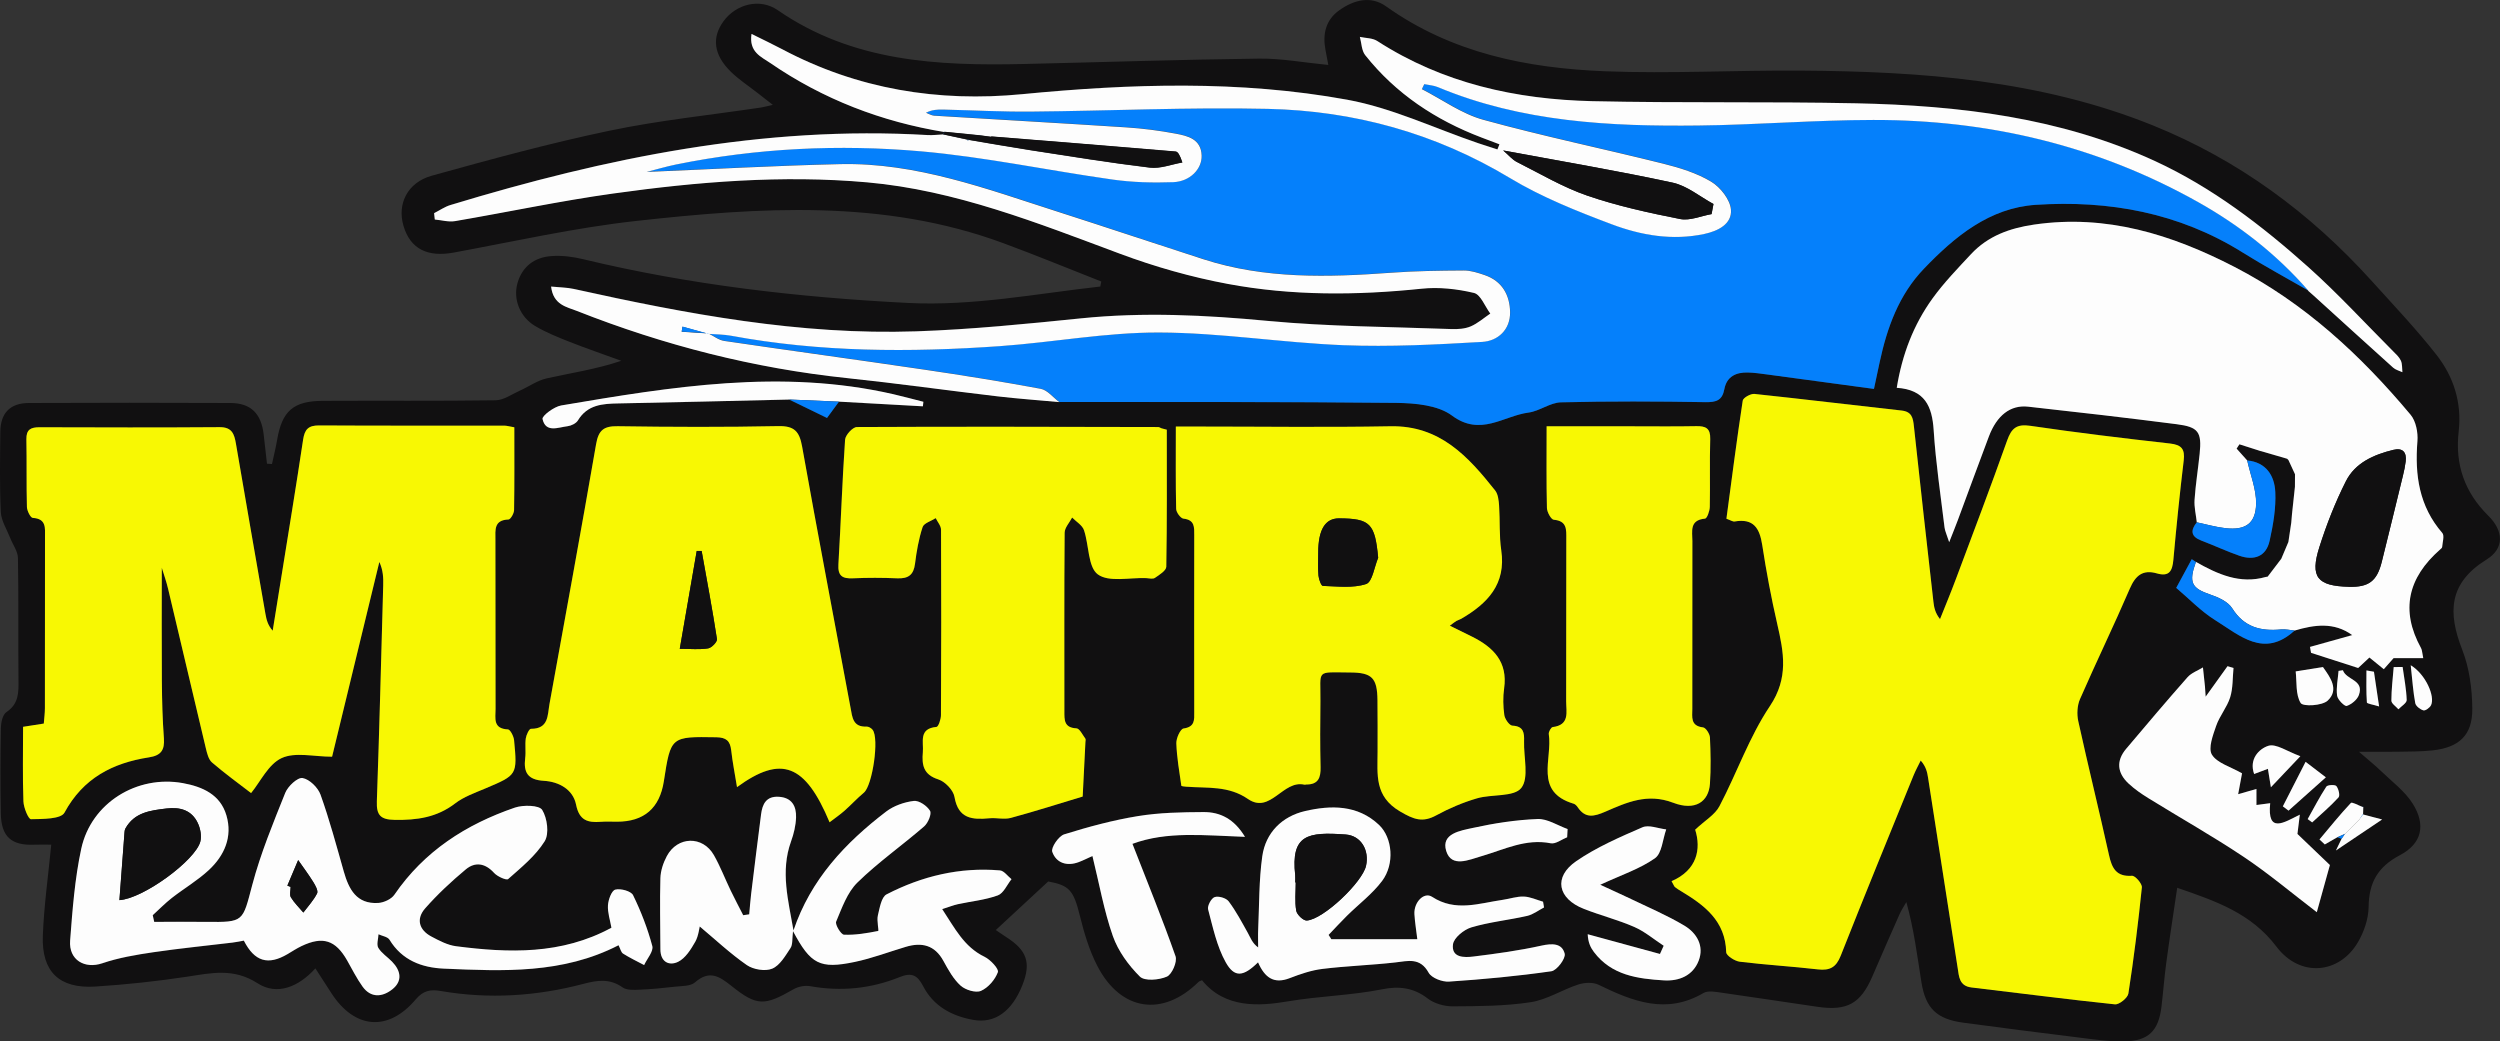 <?xml version="1.0" encoding="UTF-8"?><svg id="Ebene_1" xmlns="http://www.w3.org/2000/svg" viewBox="0 0 700.87 291.97"><rect x="0" y="0" width="700.87" height="291.97" fill="#333333" stroke="none"/><defs><style>.cls-1{fill:#f8f803;}.cls-2{fill:#0580fb;}.cls-3{fill:#111011;}.cls-4{fill:#fdfdfd;}</style></defs><path class="cls-3" d="M14.4,236.8c-1.52,0-3.14-.06-4.75.01-6.44.28-9.3-2.22-9.42-8.72-.15-8-.13-16,.01-24,.03-1.53.5-3.74,1.56-4.45,3.55-2.37,3.42-5.64,3.38-9.21-.11-11.33.06-22.67-.15-34-.03-1.88-1.44-3.73-2.17-5.61-.94-2.41-2.51-4.8-2.63-7.25-.36-7.48-.21-15-.14-22.5.05-5.27,2.74-8.07,8-8.09,18.83-.08,37.67-.09,56.5,0,5.78.03,8.67,2.97,9.34,8.9.31,2.71.61,5.42.92,8.12.47.03.94.06,1.4.09.49-2.27,1.06-4.52,1.45-6.81,1.37-8.02,4.51-10.86,12.75-10.9,16.17-.09,32.33.08,48.5-.16,2.27-.03,4.54-1.7,6.78-2.7,2.53-1.13,4.91-2.86,7.56-3.45,6.87-1.52,13.85-2.55,20.89-4.92-4.89-1.78-9.83-3.47-14.67-5.38-3.24-1.28-6.52-2.61-9.5-4.38-4.28-2.55-6.22-7.55-4.92-12.06,1.36-4.71,4.84-7.21,9.53-7.54,2.93-.21,6.01.18,8.88.88,29.92,7.21,60.33,10.7,91.02,12.26,18.23.93,36.01-2.6,53.95-4.6l.27-1.41c-9.17-3.6-18.28-7.36-27.53-10.77-33.62-12.4-68.28-10.02-102.82-6.21-17.18,1.9-34.15,5.73-51.18,8.87-7.37,1.36-12.21-1.02-14.11-7.55-1.77-6.07,1.1-12.09,7.95-14,16.51-4.59,33.09-9.11,49.85-12.62,14-2.93,28.3-4.38,42.47-6.5.77-.12,1.53-.34,3.29-.74-1.9-1.48-3.11-2.42-4.32-3.37-2.49-1.95-5.17-3.69-7.42-5.89-4.87-4.76-5.44-9.61-2.05-14.23,3.46-4.72,10.12-6.54,15.15-3.07,21,14.5,44.79,15.65,69,15.1,21.97-.5,43.94-1.24,65.92-1.51,6.26-.08,12.53,1.11,19.45,1.78-.3-1.57-.55-2.91-.8-4.25-.84-4.45.1-8.41,3.9-11.1,4.06-2.87,8.79-4.15,13.09-1.08,18.42,13.12,39.56,17.33,61.4,18.2,18.28.72,36.62-.32,54.93-.19,33.62.24,67,2.59,98.64,15.36,23.88,9.64,44.16,24.56,61.39,43.65,6.13,6.79,12.46,13.45,18.1,20.64,4.85,6.17,7.18,13.49,6.25,21.54-1.06,9.21,1.65,17.02,8.29,23.59,4.32,4.27,4.6,9.16-.49,12.31-10.61,6.58-10.9,14.8-6.81,25.25,2.01,5.13,2.79,11.02,2.83,16.58.06,7.38-3.68,10.83-11.05,11.65-3.3.37-6.65.33-9.98.39-3.08.06-6.17.01-10.74.01,2.66,2.32,4.48,3.76,6.14,5.37,3.08,2.98,6.72,5.65,8.94,9.2,3.72,5.94,2.58,11.16-3.59,14.41-6.26,3.3-8.71,7.7-8.79,14.55-.04,3.32-1.29,6.96-3,9.87-5.24,8.93-16.24,9.95-22.82,1.25-7.1-9.38-16.93-12.76-27.84-16.52-1.07,7.3-2.14,14.12-3.06,20.96-.56,4.13-.86,8.29-1.36,12.43-.82,6.71-3.61,9.56-10.4,9.67-4.46.08-8.96-.61-13.41-1.16-10.59-1.29-21.16-2.67-31.73-4.08-7.43-1-10.58-3.97-11.76-11.4-1.17-7.35-2.07-14.74-4.22-22.42-.64,1.15-1.39,2.25-1.92,3.45-2.57,5.79-5.1,11.59-7.61,17.4-3.27,7.58-7.02,9.73-15.31,8.53-8.91-1.28-17.79-2.68-26.7-3.93-1.77-.25-4.01-.73-5.35.06-10.43,6.11-19.85,2.32-29.39-2.32-1.56-.76-3.94-.64-5.67-.08-4.53,1.47-8.78,4.27-13.38,4.97-7.2,1.1-14.59,1.12-21.9,1.16-2.36.01-5.16-.81-7-2.23-3.95-3.06-8.12-3.48-12.68-2.56-8.72,1.74-17.64,1.9-26.45,3.39-7.93,1.34-17.63,2.08-24.09-5.92-.39.18-.76.25-.98.47-10.03,9.91-21.79,8.22-28.35-4.44-2.27-4.37-3.72-9.27-4.91-14.08-1.77-7.16-2.93-8.55-8.88-9.64-5.31,4.92-9.84,9.12-14.69,13.61.35.24,1.59,1.13,2.87,1.95,5.88,3.74,7.07,7.22,4.58,13.5-2.92,7.36-7.72,10.84-13.81,9.74-6-1.08-11.1-3.84-14-9.42-1.6-3.09-3.17-3.97-6.64-2.56-8.03,3.25-16.42,4.08-25.03,2.54-1.46-.26-3.33.09-4.63.83-8.17,4.69-10.27,4.86-17.49-.93-3.45-2.76-6.19-4.45-10.19-.97-1.28,1.12-3.74.99-5.69,1.22-3.27.38-6.55.7-9.84.83-1.6.07-3.6.19-4.76-.64-3.56-2.52-7.02-2.04-10.89-1.02-13.21,3.5-26.61,4.36-40.13,2.02-2.82-.49-4.87-.13-6.96,2.34-7.75,9.19-17.19,8.35-23.71-1.8-1.33-2.07-2.67-4.14-4.44-6.88-4.67,5.17-10.7,7.72-16.2,4.18-6.73-4.34-12.97-2.88-19.8-1.84-8.51,1.29-17.11,2.21-25.7,2.76-10.07.64-15.09-4.14-14.71-14.26.32-8.42,1.52-16.82,2.36-25.51ZM656.47,235.15c-.32.66-.64,1.33-1.59,3.29,4.65-3.12,8.14-5.46,12.95-8.69-2.87-.76-4.16-1.1-5.45-1.44l.11.03c.02-.71.04-1.42.06-2.13l-.22-.18.14.24c-1.17-.42-3.05-1.52-3.39-1.16-3.09,3.26-5.91,6.78-8.8,10.23.5.47.99.93,1.49,1.4,1.19-.68,2.37-1.36,3.53-2.02.39.15.78.29,1.17.44ZM235.19,112.61c7.84.44,15.68.87,23.53,1.31.05-.42.09-.85.14-1.27-2.81-.71-5.61-1.49-8.44-2.13-31.31-7.18-62.23-2.07-93.11,3.16-2,.34-5.42,2.93-5.22,3.8.9,3.96,4.39,2.33,7.01,2.02,1.04-.12,2.4-.78,2.91-1.63,2.66-4.41,6.86-4.68,11.32-4.76,15.97-.3,31.94-.72,47.9-1.09,3.05,1.48,6.11,2.97,10.61,5.16.67-.92,2.01-2.74,3.34-4.56ZM264.93,37c-.16.21-.32.43-.47.65-1.48.07-2.97.27-4.44.18-45.93-2.7-90.14,6.38-133.73,19.62-1.61.49-3.05,1.51-4.57,2.28.06.59.13,1.19.19,1.78,1.9.17,3.86.76,5.68.45,14.77-2.52,29.46-5.66,44.29-7.73,23.63-3.3,47.47-5.27,71.26-3.14,24.77,2.21,47.78,11.42,70.9,20.03,9.77,3.64,19.96,6.54,30.21,8.45,17.94,3.35,36.1,3.23,54.28,1.34,4.84-.5,9.97.06,14.71,1.18,1.88.45,3.07,3.78,4.58,5.79-1.83,1.23-3.53,2.76-5.53,3.61-1.62.69-3.6.8-5.41.73-17.13-.64-34.32-.68-51.37-2.28-17.49-1.65-34.84-2.51-52.34-.73-15.4,1.57-30.85,3.12-46.31,3.65-32.56,1.11-64.34-4.88-95.95-11.88-1.95-.43-4-.43-6.39-.67.6,5.16,4.39,5.7,7.21,6.82,24.44,9.65,49.68,16.1,75.86,18.85,14.07,1.48,28.08,3.46,42.13,5.11,5.74.68,11.52,1.08,17.28,1.61,31.49.04,62.99-.08,94.48.26,5.29.06,11.65.63,15.59,3.56,8,5.95,14.43.07,21.45-.85,3.11-.41,6.05-2.8,9.1-2.87,13.49-.33,27-.28,40.49-.05,3.03.05,4.72-.49,5.3-3.61.67-3.61,3.3-4.8,6.63-4.7,1.82.05,3.65.32,5.46.56,9.85,1.32,19.7,2.66,29.86,4.04.63-2.97,1.11-5.21,1.59-7.46,2.09-9.72,5.37-18.89,12.43-26.25,8.69-9.06,18.39-17.05,31.35-17.9,20.49-1.34,40.15,2.21,57.95,13.34,6.01,3.76,12.27,7.13,18.42,10.68,0,0,0,.06,0,.06.54.48,1.08.95,1.62,1.43,7.39,6.71,14.76,13.44,22.19,20.11.69.62,1.72.85,2.59,1.27-.12-1.09,0-2.29-.43-3.24-.46-1.02-1.39-1.85-2.21-2.67-7.88-7.89-15.44-16.14-23.74-23.56-13.05-11.67-26.94-22.33-42.98-29.72-26.58-12.26-54.97-15.59-83.77-16.19-24.64-.52-49.3-.04-73.94-.6-21.44-.49-41.95-5-60.33-16.87-1.32-.85-3.23-.79-4.87-1.15.47,1.72.47,3.82,1.49,5.11,8.6,10.84,19.75,18.19,32.59,23.09,1.68.64,3.37,1.28,5.05,1.91-.19.48-.38.96-.57,1.44-1.77-.57-3.54-1.12-5.3-1.72-12.26-4.17-24.23-9.93-36.83-12.22-30.16-5.49-60.65-4.5-91.11-1.55-23.54,2.28-46.14-1.39-67.25-12.59-2.69-1.43-5.44-2.72-8.62-4.3-.77,5.09,2.72,6.41,5.22,8.13,14.84,10.2,31.26,16.52,49.01,19.4ZM633.81,126.46c2.45.72,4.91,1.43,7.36,2.15.12.12.25.25.37.37.61,1.32,1.22,2.64,1.84,3.96,0,1.17-.01,2.34-.02,3.5-.27,2.51-.54,5.03-.82,7.54-.07.85-.15,1.69-.22,2.54-.27,1.8-.53,3.6-.8,5.4-.66,1.56-1.32,3.13-1.98,4.69-1.27,1.68-2.55,3.36-3.82,5.04-.18.03-.35.06-.53.09-7.28,2.08-13.5-.79-19.59-4.22-.63-.41-1.26-.82-1.16-.76-1.48,2.73-2.84,5.26-4.35,8.04,3.57,3.01,6.93,6.57,10.95,9.07,6.82,4.24,13.69,10.76,22.22,2.89,5.56-1.63,11.04-2.44,16.16,1.28-4.15,1.16-8,2.23-11.84,3.31.1.55.2,1.11.3,1.66,4.25,1.37,8.5,2.74,13.2,4.25.67-.62,1.82-1.69,3.16-2.94,1.41,1.14,2.64,2.14,4.03,3.28,1.08-1.23,2.05-2.31,2.74-3.1h8.32c-.32-1.53-.3-2.25-.61-2.8-5.88-10.67-3.62-19.76,5.27-27.6.25-.22.62-.48.64-.75.1-1.33.7-3.18.05-3.93-6.51-7.51-7.75-16.26-6.98-25.75.2-2.44-.41-5.62-1.91-7.4-13.98-16.72-29.76-31.33-49.37-41.45-17.69-9.13-35.96-14.82-56.18-11.87-6.82,1-12.94,3.19-17.7,8.3-3.74,4.02-7.59,7.99-10.79,12.42-5.3,7.34-8.49,15.63-10.02,25.04,7.89.52,9.93,5.18,10.35,11.88.58,9.13,1.96,18.21,3.05,27.3.12.97.59,1.9,1.3,4.1,1.14-2.9,1.82-4.56,2.44-6.23,2.9-7.8,5.74-15.63,8.69-23.41,2.23-5.9,6.02-8.9,11-8.35,13.9,1.53,27.8,3.14,41.67,4.92,6.1.78,7.04,2.21,6.42,8.27-.44,4.31-1.14,8.59-1.43,12.91-.14,2.08.4,4.21.63,6.32-1.83,2.3-1.71,4.02,1.31,5.16,3.57,1.34,7.02,2.98,10.62,4.23,4.11,1.43,7.49.24,8.48-4.19.99-4.48,1.81-9.16,1.59-13.69-.22-4.52-2.51-8.33-7.87-8.84-.99-1.11-1.98-2.21-2.97-3.32.26-.4.52-.81.79-1.21,2,.64,4,1.28,6.01,1.92,0,0-.01-.01-.01-.01ZM484,145.41c1.12.39,1.78.87,2.33.77,5.31-.93,6.98,1.94,7.71,6.61,1.14,7.41,2.53,14.79,4.2,22.09,1.83,7.96,3.25,15.15-2.05,23.06-5.79,8.63-9.26,18.79-14.15,28.07-1.24,2.36-3.99,3.93-6.8,6.57,1.71,5.43.57,11.33-6.62,14.44.62,1.1.72,1.45.95,1.65.51.42,1.07.77,1.64,1.11,6.6,3.96,12.5,8.33,12.73,17.16.02.95,2.4,2.49,3.82,2.66,7.27.9,14.6,1.31,21.88,2.15,3.33.39,5.11-.55,6.4-3.82,6.66-16.89,13.56-33.69,20.4-50.51.59-1.44,1.35-2.82,2.03-4.22,1.5,1.71,1.81,3.25,2.06,4.8,2.77,17.78,5.52,35.57,8.3,53.35.38,2.44.43,5.06,3.9,5.47,13.4,1.58,26.78,3.34,40.19,4.73,1.19.12,3.58-1.8,3.77-3.03,1.53-9.88,2.77-19.8,3.78-29.75.11-1.04-1.87-3.32-2.76-3.26-4.44.31-5.64-2.15-6.46-5.83-2.78-12.53-5.86-24.99-8.61-37.52-.43-1.95-.3-4.39.49-6.2,4.53-10.38,9.49-20.57,13.97-30.98,1.6-3.71,3.67-5.38,7.6-4.24,3.46,1,4.33-.71,4.6-3.79.84-9.29,1.78-18.58,2.9-27.85.38-3.2-.57-4.41-3.84-4.78-13.08-1.48-26.15-3.05-39.16-4.96-3.84-.57-5.27.66-6.49,4.08-4.63,13.03-9.54,25.96-14.39,38.91-1.41,3.76-2.96,7.47-4.44,11.2-1.39-1.76-1.68-3.31-1.85-4.87-1.84-16.39-3.71-32.79-5.47-49.19-.25-2.36-.57-4.1-3.49-4.42-13.74-1.51-27.47-3.2-41.22-4.65-1.06-.11-3.16,1.07-3.28,1.88-1.68,10.99-3.09,22.02-4.57,33.09ZM144.19,119.8c-1.5-.26-2.15-.46-2.79-.46-17.33-.02-34.65.04-51.98-.06-2.98-.02-4.01,1.13-4.44,3.97-1.95,13.01-4.1,26-6.18,38.99-.78,4.87-1.56,9.73-2.35,14.59-1.39-1.57-1.75-3.13-2.03-4.71-2.78-15.92-5.56-31.84-8.28-47.77-.46-2.7-1.12-4.62-4.57-4.59-16.83.13-33.66.08-50.48.03-2.41,0-3.74.61-3.69,3.35.12,6.33-.02,12.67.15,18.99.03,1.08,1.01,3.03,1.64,3.07,3.84.24,3.43,2.82,3.43,5.35-.02,16,0,32-.03,47.99,0,1.44-.2,2.87-.31,4.32-2.06.32-3.67.58-5.81.91,0,7.03-.15,13.99.1,20.93.06,1.77,1.4,4.99,2.11,4.97,3.25-.06,8.4,0,9.4-1.84,5.24-9.69,13.54-13.92,23.7-15.5,3.4-.53,4.41-2.07,4.17-5.35-.39-5.31-.53-10.65-.57-15.98-.08-10.63-.02-21.25-.02-31.82.56,1.86,1.28,3.84,1.76,5.88,3.55,14.91,7.03,29.84,10.59,44.74.33,1.4.74,3.12,1.73,3.97,3.64,3.13,7.54,5.95,10.95,8.58,2.61-3.17,4.84-8.09,8.56-9.81,3.8-1.76,9.05-.39,14.15-.39,4.34-17.87,8.79-36.23,13.25-54.6,1.09,2.36,1.14,4.5,1.08,6.63-.56,20.15-1.08,40.31-1.78,60.46-.14,3.88,1,5.16,5.02,5.22,6.18.1,11.78-.67,16.88-4.58,2.46-1.89,5.57-2.98,8.47-4.21,8.98-3.8,9.04-3.77,8.1-13.56-.11-1.1-1.07-2.99-1.71-3.01-4.28-.19-3.48-3.15-3.48-5.74,0-15.83,0-31.66-.04-47.49,0-2.72-.44-5.48,3.66-5.62.58-.02,1.55-1.71,1.57-2.63.13-7.64.07-15.27.07-23.21ZM329.63,119.58c0,8.15-.08,15.62.09,23.09.02.97,1.24,2.65,2.05,2.74,3.2.36,3.02,2.42,3.02,4.68-.03,16.49-.02,32.98,0,49.47,0,2.23.24,4.23-3,4.68-.89.12-2.07,2.73-2.02,4.16.14,3.97.84,7.93,1.4,11.88.02.16.91.24,1.4.28,5.89.45,11.81-.33,17.28,3.44,6.31,4.35,9.81-5.47,15.86-4,.15.04.33-.07.49-.06,3.35.03,4.08-1.88,4.01-4.87-.16-6.16-.11-12.32-.04-18.49.1-9.02-1.5-8.08,8.34-8.04,6.13.02,7.58,1.54,7.65,7.76.06,4.83.03,9.66.03,14.49,0,6.32-.96,12.45,6.31,16.71,3.86,2.26,6.29,3.2,10.18,1.07,3.59-1.97,7.46-3.6,11.39-4.75,4.18-1.23,10.36-.32,12.41-2.91,2.22-2.81.64-8.59.78-13.08.08-2.38-.1-4.23-3.28-4.39-.84-.04-2.1-1.85-2.26-2.98-.35-2.45-.4-5.02-.05-7.47,1.05-7.41-3-11.5-8.95-14.48-1.96-.98-3.94-1.94-6.27-3.09,1.05-.77,1.42-1.09,1.84-1.33.43-.25.94-.37,1.36-.61,7.36-4.29,12.62-9.68,11.21-19.23-.61-4.09-.32-8.31-.6-12.46-.1-1.46-.27-3.22-1.11-4.28-7.56-9.53-15.49-18.26-29.32-18-18.14.34-36.3.08-54.45.08-1.78,0-3.56,0-5.76,0ZM232.57,230.52c1.48-1.14,2.89-2.09,4.15-3.21,1.86-1.64,3.55-3.5,5.46-5.09,2.4-2,4.37-15.27,2.43-17.64-.38-.46-1.12-.91-1.67-.88-3.85.18-4-2.59-4.5-5.28-4.53-24.41-9.21-48.8-13.58-73.24-.75-4.22-2.15-5.82-6.68-5.72-14.99.31-29.99.26-44.99.03-3.95-.06-5.41,1.12-6.09,5.05-4.2,24.3-8.67,48.55-13.06,72.82-.57,3.14-.18,6.98-5.2,6.96-.5,0-1.31,1.71-1.45,2.7-.25,1.8.07,3.68-.16,5.49-.5,4.04.72,6.12,5.21,6.39,4.2.25,8.18,2.38,9.05,6.68.9,4.49,3.33,5.09,6.97,4.81,1.49-.11,3-.03,4.5-.03q11.38,0,13.14-11.34c1.95-12.61,1.95-12.52,14.71-12.33,2.79.04,3.88,1.01,4.17,3.66.37,3.32,1.03,6.6,1.63,10.32,12.45-9.08,19.12-6.46,25.95,9.85ZM327.11,120.48c-.51-.13-1.01-.27-1.52-.4-.31-.12-.62-.35-.93-.35-28.15-.06-56.31-.15-84.46,0-1.15,0-3.21,2.24-3.3,3.54-.8,11.63-1.18,23.29-1.87,34.93-.19,3.21,1.06,4.07,4.02,3.94,4.16-.18,8.33-.17,12.49,0,3.06.13,4.58-.94,4.97-4.1.43-3.46,1.04-6.95,2.12-10.25.37-1.12,2.41-1.7,3.68-2.52.52,1.08,1.48,2.16,1.49,3.24.09,17.33.07,34.66-.02,51.99,0,1.15-.72,3.25-1.25,3.3-5.08.46-3.57,4.19-3.83,7.1-.31,3.56.13,6.27,4.33,7.61,1.9.6,4.21,3.02,4.54,4.92,1.06,6.18,5.02,6.42,9.81,5.98,1.98-.18,4.11.41,5.97-.1,6.76-1.83,13.45-3.97,20.16-5.99.26-5.09.52-10.18.77-15.28.02-.33.13-.77-.03-.98-.78-1.03-1.6-2.82-2.48-2.86-3.54-.17-3.39-2.4-3.39-4.85.01-16.66-.06-33.33.07-49.99.01-1.43,1.37-2.84,2.1-4.26,1.14,1.17,2.84,2.14,3.32,3.53,1.44,4.21,1.09,10.36,3.89,12.41,3.1,2.27,8.9.86,13.53,1.04.83.03,1.89.33,2.45-.05,1.25-.86,3.19-2.06,3.21-3.14.22-12.8.14-25.6.14-38.4ZM433.58,119.51c0,8.3-.09,15.62.09,22.93.03,1.17,1.17,3.24,1.93,3.3,3.74.33,3.51,2.75,3.5,5.37-.04,15.17,0,30.34-.04,45.51,0,2.99,1.09,6.64-3.77,7.24-.46.06-1.19,1.35-1.1,1.96,1.09,6.93-4.22,16.2,6.98,19.53.44.13.86.57,1.12.97,2.15,3.21,4.54,2.65,7.73,1.27,6-2.61,11.82-5.29,19.06-2.51,6.14,2.35,9.93-.29,10.29-5.32.3-4.31.21-8.67,0-12.99-.05-1.01-1.15-2.73-1.93-2.82-3.6-.42-3.01-2.94-3.01-5.21,0-15.67-.01-31.34.02-47.01,0-2.7-.92-5.9,3.55-6.31.56-.05,1.3-2.14,1.33-3.3.13-6.33-.06-12.67.12-19,.09-3.02-1.24-3.67-3.89-3.62-6,.12-12,.04-18,.04-7.79,0-15.58,0-23.99,0ZM171.42,260.12c-14.02,7.6-28.74,7.09-43.56,5.18-2.39-.31-4.74-1.56-6.92-2.72-3.51-1.86-4.3-4.97-1.76-7.87,3.47-3.95,7.36-7.58,11.41-10.95,2.63-2.19,5.44-1.76,7.94.99.92,1.01,3.46,2.14,3.94,1.72,3.69-3.27,7.69-6.5,10.24-10.6,1.31-2.11.73-6.49-.7-8.79-.83-1.34-5.32-1.44-7.66-.64-13.68,4.69-25.43,12.21-33.78,24.43-.85,1.25-2.96,2.2-4.54,2.3-6.07.36-8.23-3.86-9.65-8.85-2.05-7.21-3.99-14.46-6.51-21.51-.72-2-3.11-4.34-5.04-4.66-1.4-.23-4.11,2.3-4.85,4.15-3.4,8.46-6.9,16.96-9.23,25.74-2.77,10.44-2.26,10.55-12.96,10.43-4.85-.06-9.7,0-14.55,0-.14-.62-.27-1.25-.41-1.87,1.78-1.62,3.47-3.36,5.36-4.84,3.41-2.66,7.21-4.89,10.36-7.81,4.39-4.08,6.71-9.33,4.93-15.35-1.71-5.81-6.67-8.01-12.16-9.02-12.9-2.36-25.76,5.54-28.53,18.38-1.82,8.42-2.46,17.13-3.12,25.75-.42,5.47,4.11,8.03,9.01,6.37,4.59-1.55,9.47-2.37,14.28-3.09,7.38-1.09,14.82-1.81,22.23-2.71,1.1-.13,2.18-.38,3.18-.55,3.01,5.9,6.8,6.98,12.27,3.77,1.29-.76,2.55-1.59,3.9-2.24,5.97-2.85,9.55-1.69,12.8,4.04,1.4,2.46,2.67,5.02,4.31,7.31,2.36,3.3,5.6,2.93,8.33.78,2.93-2.31,2.43-5.21-.06-7.77-1.28-1.31-2.95-2.35-3.85-3.87-.56-.92,0-2.51.05-3.8,1.05.5,2.58.7,3.09,1.53,3.51,5.77,9.05,7.83,15.24,8.1,16.62.72,33.3,1.52,48.97-6.56.5.98.68,1.98,1.27,2.35,1.89,1.2,3.93,2.16,5.9,3.21.83-1.79,2.68-3.86,2.29-5.33-1.3-4.9-3.16-9.7-5.39-14.26-.56-1.15-3.49-1.94-4.98-1.56-1.03.26-1.96,2.81-2.06,4.39-.13,2.06.61,4.18.98,6.33ZM210.04,256.31c-.55.08-1.1.16-1.65.24-1.17-2.3-2.39-4.58-3.51-6.91-1.59-3.3-2.91-6.75-4.7-9.92-3.12-5.51-10.23-5.35-13.21.28-.98,1.86-1.72,4.07-1.79,6.15-.2,6.65-.02,13.32,0,19.98,0,3.53,2.45,4.7,4.95,3.49,2.05-.99,3.59-3.47,4.81-5.61.97-1.7,1.1-3.87,1.6-5.84-.16.47-.33.94-.49,1.41,4.42,3.7,8.64,7.69,13.37,10.96,1.82,1.26,5.17,1.81,7.11.99,2.16-.91,3.7-3.62,5.13-5.79.65-.99.42-2.57.7-4.72,4.93,9.3,7.54,10.66,17.25,8.64,4.87-1.01,9.57-2.81,14.35-4.24,4.52-1.35,8.13-.5,10.57,3.96,1.35,2.47,2.78,5.08,4.82,6.92,1.34,1.21,4.24,2.11,5.7,1.46,2.03-.89,3.96-3.14,4.74-5.25.33-.89-2.08-3.5-3.74-4.3-5.79-2.8-8.36-8.06-11.87-13.37,1.92-.61,3.14-1.1,4.4-1.38,3.74-.82,7.63-1.18,11.19-2.47,1.62-.59,2.58-2.97,3.84-4.54-1.08-.85-2.1-2.36-3.24-2.46-11.24-.96-21.87,1.59-31.79,6.72-1.47.76-1.94,3.83-2.44,5.93-.34,1.41.33,4.27.11,4.32-3.15.64-6.4,1.19-9.59,1.06-.84-.03-2.57-2.85-2.21-3.68,1.62-3.84,3.11-8.16,5.97-10.96,5.81-5.68,12.55-10.4,18.71-15.74,1.09-.94,2.15-3.5,1.64-4.36-.84-1.4-3.1-2.95-4.56-2.77-2.68.33-5.6,1.35-7.74,2.98-11.49,8.78-21.18,19.07-25.98,33.33-1.43-8.33-3.72-16.52-.69-24.95.77-2.15,1.34-4.49,1.41-6.76.1-3.11-1.15-5.53-4.82-5.76-3.55-.22-4.61,2.04-4.99,4.93-.96,7.43-1.87,14.86-2.78,22.29-.23,1.9-.37,3.8-.54,5.71ZM352.71,269.77c1.89,4.3,4.46,6.14,8.85,4.44,2.97-1.15,6.08-2.22,9.22-2.6,6.77-.83,13.61-1.04,20.39-1.81,3.65-.42,6.96-1.45,9.37,2.88.82,1.48,3.8,2.62,5.71,2.49,9.59-.64,19.18-1.54,28.69-2.9,1.55-.22,4.07-3.61,3.74-4.92-.75-2.98-3.51-2.93-6.55-2.26-6.26,1.39-12.66,2.26-19.03,3.05-2.58.32-6.22.39-5.74-3.41.23-1.83,3.06-4.14,5.15-4.76,5.08-1.51,10.45-2.04,15.64-3.22,1.67-.38,3.16-1.56,4.74-2.37-.09-.54-.18-1.08-.28-1.61-1.79-.51-3.57-1.37-5.38-1.44-1.95-.08-3.92.63-5.89.91-6.65.95-13.26,3.46-19.84-.84-2.26-1.47-5.16,1.52-4.95,4.87.14,2.26.51,4.5.81,7.01h-24.11c-.25-.4-.51-.8-.76-1.2,1.71-1.79,3.38-3.62,5.14-5.36,3.3-3.26,7.12-6.11,9.86-9.77,3.57-4.77,2.91-12.14-.88-15.72-6.01-5.68-13.51-5.53-20.73-3.87-6.38,1.47-11.05,6-11.99,12.71-.94,6.72-.83,13.58-1.14,20.39-.08,1.71-.01,3.42-.01,5.13-1.66-1.19-2.13-2.68-2.87-4.02-1.69-3.03-3.32-6.12-5.39-8.89-.7-.94-2.84-1.57-3.94-1.2-.94.31-2.1,2.47-1.83,3.45,1.34,5.03,2.43,10.33,4.93,14.81,2.46,4.41,4.94,4.1,9.09.01ZM628.55,216.8c-3.27-1.88-6.97-2.86-8.44-5.22-1.11-1.78.28-5.45,1.18-8.07.96-2.79,3.05-5.2,3.93-8.01.81-2.59.66-5.48.94-8.24-.56-.16-1.12-.33-1.68-.49-1.83,2.55-3.66,5.1-6.13,8.54-.13-1.89-.15-2.37-.19-2.84-.18-1.79-.38-3.57-.57-5.36-1.46.9-3.24,1.52-4.32,2.75-5.83,6.6-11.52,13.33-17.21,20.07-2.87,3.4-2.49,6.78.66,9.72,1.68,1.57,3.62,2.91,5.58,4.12,8.91,5.51,18.06,10.66,26.76,16.48,6.94,4.64,13.36,10.07,20.45,15.48,1.27-4.57,2.56-9.22,3.67-13.22-3.13-3-5.87-5.62-9.1-8.71.14-1.14.37-3,.67-5.41-4.39,2.15-9.2,5.49-8.31-3.22-1.45.19-2.5.33-3.85.51v-4.5c-1.64.47-2.97.85-5.13,1.47.5-2.65.87-4.67,1.09-5.85ZM349.04,234.61c-3.09-5.12-7.02-6.99-11.64-6.96-6.13.03-12.34.15-18.38,1.13-7,1.14-13.91,3.01-20.68,5.12-1.56.49-3.75,3.72-3.34,4.89,1.09,3.12,4.07,4.14,7.39,2.9,1.32-.49,2.59-1.14,3.87-1.72,1.91,7.79,3.22,15.33,5.73,22.45,1.48,4.2,4.39,8.2,7.58,11.36,1.33,1.32,5.37.97,7.57,0,1.43-.63,2.95-4.16,2.42-5.69-3.67-10.46-7.87-20.72-12.08-31.53,9.7-3.59,20.1-2.35,31.56-1.96ZM448.61,248.04c5.97-2.77,11.12-4.44,15.34-7.43,1.97-1.39,2.16-5.31,3.16-8.09-2.25-.25-4.87-1.37-6.67-.59-6.37,2.76-12.85,5.58-18.54,9.48-6.49,4.44-5.26,10.51,2.18,13.42,4.64,1.81,9.52,3.05,14.08,5.04,2.95,1.29,5.51,3.48,8.24,5.27-.35.77-.69,1.53-1.04,2.3-6.75-1.84-13.51-3.68-20.26-5.53.11,2.34.81,3.74,1.74,4.98,4.95,6.55,12.25,7.51,19.64,7.96,4.28.26,8.12-1.35,9.73-5.52,1.6-4.15-.56-7.77-4-9.83-4.96-2.96-10.34-5.22-15.55-7.74-2.45-1.19-4.94-2.29-8.06-3.72ZM439.35,234.72c.04-.76.08-1.53.12-2.29-2.81-1-5.65-2.92-8.41-2.81-6.07.24-12.18,1.18-18.13,2.49-3.41.75-9.01,1.54-7.49,6.47,1.47,4.77,6.36,2.48,9.97,1.43,6.32-1.84,12.34-4.97,19.34-3.59,1.37.27,3.06-1.09,4.6-1.69ZM651.23,187c-2.58.42-4.59.74-7.64,1.23.35,2.98-.06,6.5,1.4,8.86.65,1.05,6.03.78,7.58-.68,3.29-3.1.68-6.56-1.34-9.41ZM644.9,212c-3.68-1.32-6.82-3.61-8.99-2.91-2.61.85-5.46,3.72-3.97,7.9,1.19-.45,2.36-.89,3.86-1.45.26,1.6.47,2.92.84,5.17,2.91-3.07,5.23-5.52,8.26-8.71ZM646.36,213.57c-2.26,4.42-4.32,8.45-6.38,12.49l1.6,1.2c3.41-3.05,6.83-6.09,10.46-9.34-2.19-1.68-3.48-2.66-5.69-4.35ZM675.85,186.5c.47,4.28.68,7.49,1.27,10.62.16.83,1.38,1.78,2.29,2.03.56.15,1.8-.75,2.14-1.46,1.17-2.47-1.5-8.64-5.69-11.19ZM656.83,187.9l-1.23.18c-.18,2.32-.71,4.68-.41,6.94.15,1.13,2.13,3.08,2.7,2.89,1.36-.45,2.93-1.74,3.41-3.06,1.57-4.3-3.55-4.18-4.48-6.95ZM646.95,229.63c.42.31.84.62,1.26.93,2.49-2.31,5.1-4.51,7.39-7.01.47-.51.02-2.4-.6-3.17-.37-.46-2.49-.36-2.82.15-1.91,2.92-3.52,6.04-5.23,9.1ZM673.57,186.98c-.83,0-1.67.02-2.5.02-.25,3.14-.65,6.28-.65,9.42,0,.81,1.28,1.61,1.97,2.42.82-.87,2.35-1.76,2.32-2.6-.1-3.1-.72-6.18-1.14-9.27ZM665.53,188.32c-.7-.12-1.4-.25-2.1-.37,0,3-.09,6,.12,8.98.03.35,1.72.58,3.43,1.12-.57-3.81-1.01-6.77-1.45-9.73Z"/><path class="cls-2" d="M647.1,81.44c-6.15-3.55-12.41-6.92-18.42-10.68-17.8-11.13-37.46-14.68-57.95-13.34-12.95.85-22.66,8.84-31.35,17.9-7.06,7.36-10.34,16.53-12.43,26.25-.48,2.25-.96,4.5-1.59,7.46-10.16-1.38-20.01-2.72-29.86-4.04-1.81-.24-3.64-.51-5.46-.56-3.34-.09-5.96,1.1-6.63,4.7-.58,3.12-2.27,3.66-5.3,3.61-13.5-.23-27-.28-40.49.05-3.05.07-5.99,2.46-9.1,2.87-7.03.92-13.45,6.8-21.45.85-3.94-2.93-10.31-3.5-15.59-3.56-31.49-.34-62.99-.22-94.48-.26-1.73-1.29-3.3-3.38-5.21-3.73-10.94-2.04-21.94-3.8-32.95-5.42-18.58-2.74-37.18-5.26-55.76-8-1.55-.23-2.97-1.37-4.44-2.09l-.07.09c2.15.17,4.34.15,6.45.54,24.93,4.63,50.05,4.68,75.21,2.92,14.94-1.05,29.84-3.87,44.75-3.83,17.26.05,34.5,2.88,51.79,3.56,12.91.51,25.89-.18,38.81-.93,4.4-.25,7.87-3.42,7.8-8.33-.07-4.78-2.22-8.73-7.13-10.4-1.88-.64-3.88-1.3-5.82-1.29-6.81.04-13.64.14-20.43.63-17.69,1.29-35.31,1.79-52.49-3.75-13.63-4.39-27.2-8.95-40.83-13.32-19.97-6.4-39.77-13.88-61.19-13.38-18.11.42-36.21,1.44-54.17,2.19,2.61-.67,5.41-1.51,8.27-2.09,22.68-4.6,45.68-5.7,68.6-3.69,18.04,1.58,35.87,5.4,53.84,7.93,5.57.78,11.29.93,16.92.72,4.71-.18,8.08-3.71,7.96-7.45-.15-4.62-3.85-5.51-7.26-6.15-4.57-.86-9.22-1.46-13.87-1.76-17.94-1.17-35.9-2.17-53.85-3.28-.78-.05-1.54-.54-2.3-.82,1.74-.89,3.34-.92,4.93-.89,8.15.2,16.3.65,24.44.57,22.15-.2,44.32-1.28,66.45-.77,24.15.55,46.9,6.77,67.9,19.4,8.9,5.35,18.77,9.29,28.53,12.96,8.27,3.1,17.05,4.63,26.01,2.7,3.85-.83,7.73-2.8,7.41-6.81-.22-2.8-2.95-6.28-5.54-7.83-4.05-2.43-8.83-3.9-13.47-5.06-16.77-4.19-33.73-7.69-50.39-12.29-6.08-1.68-11.52-5.67-17.25-8.6l.68-1.4c1.27.27,2.63.35,3.81.84,23.46,9.79,48.21,11.05,73.12,10.76,16.32-.19,32.62-1.54,48.94-1.56,32.21-.04,62.78,7.15,91,22.99,11.63,6.53,22.1,14.7,30.93,24.82Z"/><path class="cls-1" d="M484,145.41c1.48-11.07,2.9-22.1,4.57-33.09.12-.81,2.22-1.99,3.28-1.88,13.75,1.45,27.47,3.14,41.22,4.65,2.92.32,3.24,2.06,3.49,4.42,1.76,16.4,3.62,32.79,5.47,49.19.18,1.56.46,3.11,1.85,4.87,1.49-3.73,3.04-7.44,4.44-11.2,4.85-12.95,9.76-25.88,14.39-38.91,1.22-3.42,2.65-4.64,6.49-4.08,13.02,1.92,26.09,3.49,39.16,4.96,3.27.37,4.22,1.58,3.84,4.78-1.11,9.26-2.06,18.55-2.9,27.85-.28,3.07-1.14,4.79-4.6,3.79-3.92-1.14-6,.53-7.6,4.24-4.48,10.4-9.44,20.6-13.97,30.98-.79,1.81-.92,4.24-.49,6.2,2.75,12.53,5.84,24.99,8.61,37.52.82,3.69,2.02,6.14,6.46,5.83.89-.06,2.87,2.22,2.76,3.26-1.02,9.94-2.25,19.87-3.78,29.75-.19,1.23-2.58,3.15-3.77,3.03-13.42-1.39-26.79-3.16-40.19-4.73-3.47-.41-3.52-3.03-3.9-5.47-2.78-17.78-5.53-35.57-8.3-53.35-.24-1.55-.56-3.09-2.06-4.8-.68,1.41-1.45,2.78-2.03,4.22-6.84,16.82-13.73,33.62-20.4,50.51-1.29,3.27-3.07,4.2-6.4,3.82-7.28-.84-14.61-1.26-21.88-2.15-1.42-.17-3.8-1.71-3.82-2.66-.22-8.83-6.13-13.2-12.73-17.16-.57-.34-1.13-.7-1.64-1.11-.23-.19-.33-.55-.95-1.65,7.19-3.11,8.33-9.01,6.62-14.44,2.81-2.64,5.56-4.2,6.8-6.57,4.88-9.28,8.36-19.44,14.15-28.07,5.3-7.91,3.88-15.09,2.05-23.06-1.68-7.3-3.06-14.69-4.2-22.09-.72-4.68-2.4-7.54-7.71-6.61-.56.1-1.21-.38-2.33-.77Z"/><path class="cls-1" d="M144.19,119.8c0,7.93.06,15.57-.07,23.21-.02.93-.99,2.61-1.57,2.63-4.1.15-3.67,2.9-3.66,5.62.04,15.83.03,31.66.04,47.49,0,2.59-.8,5.55,3.48,5.74.63.03,1.6,1.92,1.71,3.01.94,9.8.88,9.76-8.1,13.56-2.91,1.23-6.02,2.32-8.47,4.21-5.1,3.91-10.7,4.68-16.88,4.58-4.03-.06-5.16-1.35-5.02-5.22.71-20.15,1.22-40.3,1.78-60.46.06-2.14,0-4.28-1.08-6.63-4.46,18.36-8.91,36.73-13.25,54.6-5.1,0-10.35-1.37-14.15.39-3.71,1.72-5.95,6.63-8.56,9.81-3.41-2.63-7.31-5.45-10.95-8.58-.99-.85-1.39-2.57-1.73-3.97-3.56-14.91-7.04-29.83-10.59-44.74-.48-2.04-1.2-4.02-1.76-5.88,0,10.57-.06,21.2.02,31.82.04,5.33.18,10.67.57,15.98.24,3.28-.77,4.83-4.17,5.35-10.17,1.58-18.47,5.81-23.7,15.5-1,1.85-6.15,1.78-9.4,1.84-.71.01-2.04-3.21-2.11-4.97-.25-6.94-.1-13.89-.1-20.93,2.14-.34,3.75-.59,5.81-.91.11-1.45.31-2.88.31-4.32.02-16,0-32,.03-47.99,0-2.53.41-5.11-3.43-5.35-.63-.04-1.61-1.98-1.64-3.07-.17-6.33-.02-12.66-.15-18.99-.05-2.74,1.27-3.36,3.69-3.35,16.83.05,33.66.1,50.48-.03,3.45-.03,4.11,1.9,4.57,4.59,2.72,15.93,5.51,31.85,8.28,47.77.28,1.58.64,3.14,2.03,4.71.78-4.86,1.57-9.73,2.35-14.59,2.08-12.99,4.23-25.98,6.18-38.99.43-2.84,1.46-3.98,4.44-3.97,17.33.1,34.65.05,51.98.06.64,0,1.28.2,2.79.46Z"/><path class="cls-4" d="M633.83,126.48c-2-.64-4-1.28-6.01-1.92-.26.4-.52.81-.79,1.21.99,1.11,1.98,2.21,2.96,3.31.89,4.04,2.57,8.11,2.5,12.14-.1,5.55-3,7.47-8.53,6.86-2.72-.3-5.39-1.08-8.09-1.65-.23-2.11-.77-4.24-.63-6.32.29-4.32.99-8.6,1.43-12.91.62-6.06-.32-7.49-6.42-8.27-13.87-1.78-27.77-3.39-41.67-4.92-4.98-.55-8.77,2.46-11,8.35-2.94,7.79-5.79,15.61-8.69,23.41-.62,1.68-1.3,3.33-2.44,6.23-.71-2.2-1.18-3.13-1.3-4.1-1.09-9.09-2.47-18.17-3.05-27.3-.43-6.7-2.46-11.36-10.35-11.88,1.53-9.41,4.73-17.7,10.02-25.04,3.2-4.43,7.05-8.41,10.79-12.42,4.75-5.11,10.88-7.31,17.7-8.3,20.22-2.95,38.49,2.74,56.18,11.87,19.61,10.12,35.38,24.73,49.37,41.45,1.49,1.79,2.1,4.97,1.91,7.4-.76,9.5.47,18.24,6.98,25.75.64.74.05,2.6-.05,3.93-.02.26-.39.53-.64.75-8.89,7.84-11.15,16.93-5.27,27.6.3.55.29,1.27.61,2.8h-8.32c-.7.79-1.66,1.88-2.74,3.1-1.4-1.13-2.62-2.13-4.03-3.28-1.34,1.24-2.5,2.32-3.16,2.94-4.7-1.51-8.95-2.88-13.2-4.25-.1-.55-.2-1.11-.3-1.66,3.85-1.07,7.69-2.15,11.84-3.31-5.12-3.72-10.6-2.91-16.14-1.28-1.27-.12-2.58-.43-3.85-.31-5.66.54-10.32-.62-13.65-5.92-1.16-1.85-3.85-3.08-6.1-3.84-5.3-1.79-6.17-3.38-4.08-9.17,6.09,3.43,12.31,6.3,19.58,4.22.18-.03.36-.06.54-.09,1.27-1.68,2.55-3.36,3.82-5.02.66-1.56,1.32-3.13,1.99-4.71.27-1.8.53-3.6.8-5.39.07-.84.15-1.7.22-2.55.27-2.51.54-5.03.81-7.52,0-1.16.01-2.34.02-3.52-.61-1.32-1.22-2.64-1.83-3.96-.12-.12-.25-.25-.37-.38-2.45-.72-4.91-1.43-7.36-2.15,0,0,.01.01.01.01ZM658.49,164.51c5.58.14,7.88-1.57,9.23-7,2.01-8.06,3.98-16.13,5.94-24.2.31-1.29.59-2.6.76-3.92.32-2.59-.8-3.92-3.45-3.28-5.48,1.34-10.7,3.61-13.31,8.8-2.98,5.91-5.43,12.16-7.44,18.48-2.67,8.4-.59,10.89,8.26,11.11Z"/><path class="cls-4" d="M647.1,81.44c-8.83-10.12-19.3-18.3-30.93-24.82-28.22-15.84-58.79-23.03-91-22.99-16.31.02-32.62,1.37-48.94,1.56-24.91.29-49.66-.97-73.12-10.76-1.18-.49-2.53-.57-3.81-.84l-.68,1.4c5.73,2.93,11.17,6.93,17.25,8.6,16.66,4.59,33.62,8.1,50.39,12.29,4.65,1.16,9.42,2.63,13.47,5.06,2.58,1.55,5.31,5.02,5.54,7.83.32,4.01-3.57,5.98-7.41,6.81-8.96,1.93-17.75.41-26.01-2.7-9.77-3.67-19.63-7.6-28.53-12.96-21-12.63-43.75-18.86-67.9-19.4-22.13-.5-44.3.57-66.45.77-8.14.07-16.29-.38-24.44-.57-1.59-.04-3.19,0-4.93.89.77.28,1.52.77,2.3.82,17.95,1.11,35.9,2.11,53.85,3.28,4.64.3,9.29.9,13.87,1.76,3.42.64,7.12,1.53,7.26,6.15.12,3.74-3.25,7.27-7.96,7.45-5.63.21-11.35.06-16.92-.72-17.97-2.53-35.8-6.34-53.84-7.93-22.92-2.01-45.92-.91-68.6,3.69-2.85.58-5.65,1.42-8.27,2.09,17.95-.75,36.05-1.77,54.17-2.19,21.42-.5,41.22,6.98,61.19,13.38,13.63,4.37,27.21,8.93,40.83,13.32,17.18,5.53,34.8,5.04,52.49,3.75,6.79-.5,13.62-.59,20.43-.63,1.94-.01,3.94.65,5.82,1.29,4.91,1.67,7.06,5.61,7.13,10.4.07,4.91-3.4,8.07-7.8,8.33-12.92.75-25.9,1.44-38.81.93-17.29-.68-34.52-3.51-51.79-3.56-14.91-.05-29.81,2.78-44.75,3.83-25.15,1.76-50.28,1.71-75.21-2.92-2.11-.39-4.3-.37-6.45-.54-2.41-.66-4.81-1.33-7.21-2-.08.47-.15.94-.23,1.41,2.51.16,5.01.33,7.52.49,1.48.72,2.89,1.87,4.44,2.09,18.58,2.74,37.18,5.26,55.76,8,11.01,1.62,22.01,3.38,32.95,5.42,1.9.36,3.48,2.45,5.21,3.73-5.76-.53-11.53-.94-17.28-1.61-14.05-1.65-28.06-3.63-42.13-5.11-26.18-2.75-51.42-9.2-75.86-18.85-2.82-1.12-6.61-1.66-7.21-6.82,2.39.24,4.44.24,6.39.67,31.61,7,63.39,12.99,95.95,11.88,15.46-.53,30.9-2.08,46.31-3.65,17.51-1.78,34.86-.92,52.34.73,17.04,1.6,34.24,1.64,51.37,2.28,1.8.07,3.78-.05,5.41-.73,1.99-.84,3.7-2.37,5.53-3.61-1.5-2.02-2.7-5.35-4.58-5.79-4.74-1.13-9.87-1.69-14.71-1.18-18.18,1.89-36.34,2.01-54.28-1.34-10.25-1.91-20.44-4.81-30.21-8.45-23.12-8.61-46.14-17.83-70.9-20.03-23.8-2.12-47.64-.16-71.26,3.14-14.83,2.07-29.52,5.21-44.29,7.73-1.81.31-3.78-.28-5.68-.45-.06-.59-.13-1.19-.19-1.78,1.52-.77,2.97-1.79,4.57-2.28,43.59-13.24,87.8-22.32,133.73-19.62,1.47.09,2.96-.11,4.44-.18,0,0-.08,0-.08,0,2.31.5,4.61.99,6.92,1.49l.02.28s.27-.22.27-.22c5.74.96,11.48,1.99,17.23,2.88,11.18,1.72,22.35,3.55,33.57,4.9,2.93.35,6.06-.92,9.1-1.44-.7-2.08-1.25-3.01-1.89-3.07-17.23-1.46-34.46-2.84-51.7-4.23v.11c-.99-.13-1.99-.27-2.99-.4h.06c-3.39-.34-6.78-.68-10.16-1.01l.13.07c-17.75-2.89-34.17-9.2-49.01-19.4-2.5-1.72-6-3.05-5.22-8.13,3.18,1.58,5.93,2.88,8.62,4.3,21.11,11.2,43.72,14.87,67.25,12.59,30.46-2.95,60.96-3.94,91.11,1.55,12.6,2.29,24.57,8.05,36.83,12.22,1.76.6,3.53,1.15,5.3,1.72.19-.48.38-.96.57-1.44-1.68-.64-3.37-1.27-5.05-1.91-12.85-4.9-23.99-12.25-32.59-23.09-1.02-1.29-1.02-3.39-1.49-5.11,1.64.36,3.55.3,4.87,1.15,18.38,11.87,38.89,16.38,60.33,16.87,24.64.56,49.3.08,73.94.6,28.8.61,57.19,3.94,83.77,16.19,16.03,7.4,29.92,18.06,42.98,29.72,8.3,7.42,15.86,15.66,23.74,23.56.82.82,1.75,1.66,2.21,2.67.43.95.31,2.15.43,3.24-.87-.41-1.9-.65-2.59-1.27-7.43-6.67-14.8-13.4-22.19-20.11-.54-.48-1.08-.95-1.62-1.43v-.06ZM479.84,60.02c.18-.94.35-1.88.53-2.82-3.8-2.06-7.39-5.11-11.45-5.99-15.41-3.33-30.97-5.95-47.52-9.03,1.63,1.4,2.59,2.6,3.84,3.23,6.54,3.29,12.93,7.1,19.8,9.46,8.43,2.89,17.23,4.81,25.98,6.54,2.74.54,5.87-.87,8.82-1.38Z"/><path class="cls-1" d="M329.63,119.58c2.2,0,3.98,0,5.76,0,18.15,0,36.31.26,54.45-.08,13.83-.26,21.76,8.47,29.32,18,.84,1.06,1.01,2.82,1.11,4.28.28,4.15,0,8.37.6,12.46,1.41,9.54-3.85,14.94-11.21,19.23-.43.25-.93.37-1.36.61-.42.24-.79.56-1.84,1.33,2.33,1.15,4.31,2.1,6.27,3.09,5.96,2.98,10.01,7.07,8.95,14.48-.35,2.45-.29,5.02.05,7.47.16,1.13,1.42,2.94,2.26,2.98,3.18.16,3.35,2.01,3.28,4.39-.14,4.48,1.44,10.26-.78,13.08-2.05,2.6-8.22,1.69-12.41,2.91-3.93,1.15-7.79,2.79-11.39,4.75-3.89,2.13-6.32,1.19-10.18-1.07-7.27-4.26-6.31-10.39-6.31-16.71,0-4.83.03-9.66-.03-14.49-.07-6.22-1.52-7.74-7.65-7.76-9.84-.04-8.24-.98-8.34,8.04-.07,6.16-.11,12.33.04,18.49.08,2.98-.66,4.9-4.01,4.87-.16,0-.34.1-.49.06-6.05-1.46-9.55,8.35-15.86,4-5.47-3.77-11.4-2.99-17.28-3.44-.49-.04-1.38-.12-1.4-.28-.56-3.95-1.26-7.9-1.4-11.88-.05-1.43,1.13-4.04,2.02-4.16,3.24-.45,3.01-2.45,3-4.68-.02-16.49-.03-32.98,0-49.47,0-2.26.18-4.33-3.02-4.68-.81-.09-2.03-1.77-2.05-2.74-.17-7.46-.09-14.93-.09-23.09ZM386.37,156.35c-.89-9.58-2.23-11-10.98-11.03q-5.82-.02-5.82,9.61c0,2.16-.12,4.32.07,6.46.09,1.03.76,2.85,1.22,2.86,4.08.12,8.42.7,12.14-.53,1.75-.58,2.29-4.81,3.38-7.38Z"/><path class="cls-1" d="M232.57,230.52c-6.83-16.31-13.5-18.93-25.95-9.85-.6-3.72-1.26-7-1.63-10.32-.3-2.64-1.38-3.61-4.17-3.66-12.76-.2-12.76-.29-14.71,12.33q-1.76,11.34-13.14,11.34c-1.5,0-3.01-.08-4.5.03-3.65.28-6.07-.31-6.97-4.81-.86-4.3-4.85-6.44-9.05-6.68-4.5-.27-5.72-2.35-5.21-6.39.23-1.81-.09-3.69.16-5.49.14-.99.95-2.71,1.45-2.7,5.02.02,4.63-3.82,5.2-6.96,4.39-24.27,8.86-48.52,13.06-72.82.68-3.93,2.13-5.12,6.09-5.05,14.99.23,30,.28,44.99-.03,4.53-.09,5.92,1.5,6.68,5.72,4.37,24.44,9.04,48.82,13.58,73.24.5,2.69.65,5.46,4.5,5.28.55-.03,1.3.42,1.67.88,1.94,2.37-.03,15.64-2.43,17.64-1.91,1.59-3.59,3.44-5.46,5.09-1.27,1.12-2.67,2.07-4.15,3.21ZM190.57,181.9c3.14,0,5.6.26,7.96-.13.98-.16,2.59-1.84,2.47-2.6-1.26-8.26-2.81-16.48-4.29-24.71h-1.39c-1.53,8.86-3.06,17.71-4.75,27.44Z"/><path class="cls-1" d="M327.11,120.48c0,12.8.08,25.6-.14,38.4-.02,1.09-1.96,2.29-3.21,3.14-.57.39-1.62.09-2.45.05-4.63-.18-10.43,1.23-13.53-1.04-2.8-2.05-2.46-8.2-3.89-12.41-.48-1.39-2.18-2.37-3.32-3.53-.73,1.42-2.09,2.84-2.1,4.26-.14,16.66-.06,33.33-.07,49.99,0,2.45-.15,4.68,3.39,4.85.88.04,1.7,1.83,2.48,2.86.16.21.05.65.03.98-.25,5.09-.51,10.18-.77,15.28-6.71,2.02-13.39,4.16-20.16,5.99-1.86.5-3.99-.09-5.97.1-4.79.44-8.75.2-9.81-5.98-.32-1.9-2.64-4.31-4.54-4.92-4.2-1.34-4.64-4.05-4.33-7.61.26-2.91-1.25-6.64,3.83-7.1.53-.05,1.25-2.15,1.25-3.3.09-17.33.1-34.66.02-51.99,0-1.08-.97-2.16-1.49-3.24-1.28.83-3.32,1.4-3.68,2.52-1.08,3.3-1.69,6.79-2.12,10.25-.39,3.16-1.91,4.23-4.97,4.1-4.16-.18-8.33-.19-12.49,0-2.97.13-4.22-.72-4.02-3.94.69-11.64,1.07-23.3,1.87-34.93.09-1.3,2.14-3.54,3.3-3.54,28.15-.15,56.31-.06,84.46,0,.31,0,.62.23.93.35.51.13,1.01.27,1.52.4Z"/><path class="cls-1" d="M433.58,119.51c8.41,0,16.2,0,23.99,0,6,0,12,.08,18-.04,2.65-.05,3.98.6,3.89,3.62-.19,6.33,0,12.67-.12,19-.02,1.16-.77,3.25-1.33,3.3-4.47.41-3.54,3.61-3.55,6.31-.03,15.67-.02,31.34-.02,47.01,0,2.27-.6,4.79,3.01,5.21.77.09,1.88,1.81,1.93,2.82.2,4.32.3,8.68,0,12.99-.35,5.04-4.14,7.67-10.29,5.32-7.25-2.77-13.06-.09-19.06,2.51-3.19,1.38-5.58,1.94-7.73-1.27-.27-.4-.69-.84-1.12-.97-11.2-3.33-5.89-12.59-6.98-19.53-.1-.61.64-1.9,1.1-1.96,4.86-.6,3.77-4.25,3.77-7.24.04-15.17,0-30.34.04-45.51,0-2.62.24-5.03-3.5-5.37-.77-.07-1.9-2.14-1.93-3.3-.18-7.31-.09-14.63-.09-22.93Z"/><path class="cls-4" d="M171.42,260.12c-.37-2.15-1.11-4.27-.98-6.33.1-1.58,1.02-4.12,2.06-4.39,1.5-.38,4.42.41,4.98,1.56,2.23,4.55,4.08,9.36,5.39,14.26.39,1.47-1.47,3.54-2.29,5.33-1.98-1.05-4.02-2.02-5.9-3.21-.58-.37-.76-1.37-1.27-2.35-15.67,8.08-32.35,7.28-48.97,6.56-6.19-.27-11.73-2.33-15.24-8.1-.51-.83-2.03-1.04-3.09-1.53-.05,1.29-.6,2.88-.05,3.8.91,1.51,2.58,2.56,3.85,3.87,2.49,2.55,2.99,5.45.06,7.77-2.72,2.15-5.96,2.52-8.33-.78-1.64-2.29-2.92-4.85-4.31-7.31-3.25-5.73-6.82-6.89-12.8-4.04-1.35.64-2.61,1.48-3.9,2.24-5.47,3.22-9.25,2.14-12.27-3.77-.99.18-2.08.42-3.18.55-7.41.9-14.85,1.62-22.23,2.71-4.81.71-9.7,1.53-14.28,3.09-4.9,1.66-9.43-.9-9.01-6.37.66-8.62,1.3-17.33,3.12-25.75,2.78-12.84,15.63-20.74,28.53-18.38,5.5,1.01,10.45,3.21,12.16,9.02,1.78,6.01-.54,11.27-4.93,15.35-3.15,2.93-6.95,5.15-10.36,7.81-1.89,1.48-3.58,3.22-5.36,4.84.14.62.27,1.25.41,1.87,4.85,0,9.7-.05,14.55,0,10.7.12,10.19,0,12.96-10.43,2.33-8.79,5.84-17.28,9.23-25.74.74-1.85,3.45-4.38,4.85-4.15,1.93.32,4.32,2.66,5.04,4.66,2.52,7.04,4.46,14.3,6.51,21.51,1.42,5,3.58,9.21,9.65,8.85,1.58-.09,3.68-1.05,4.54-2.3,8.36-12.22,20.1-19.74,33.78-24.43,2.34-.8,6.83-.7,7.66.64,1.43,2.3,2.01,6.68.7,8.79-2.55,4.09-6.55,7.33-10.24,10.6-.48.42-3.02-.7-3.94-1.72-2.49-2.75-5.31-3.18-7.94-.99-4.04,3.37-7.94,7-11.41,10.95-2.54,2.9-1.75,6.01,1.76,7.87,2.19,1.16,4.53,2.41,6.92,2.72,14.82,1.91,29.53,2.42,43.56-5.18ZM33.47,252.35c6.69-.4,21.33-11.15,22.7-16.43.41-1.57,0-3.65-.71-5.17-1.71-3.64-4.97-4.55-8.77-4.09-4.5.54-8.98,1.07-11.52,5.6-.16.28-.23.63-.25.96-.48,6.24-.94,12.48-1.44,19.13ZM80.56,248.29c.31.12.61.23.92.35,0,.99-.36,2.2.07,2.92.94,1.56,2.3,2.86,3.49,4.27,1.33-1.77,2.88-3.43,3.86-5.38.36-.71-.48-2.22-1.08-3.18-1.31-2.11-2.81-4.11-4.23-6.15-1.01,2.39-2.02,4.78-3.03,7.17Z"/><path class="cls-4" d="M210.04,256.31c.18-1.9.31-3.81.54-5.71.91-7.43,1.82-14.87,2.78-22.29.37-2.9,1.44-5.15,4.99-4.93,3.67.23,4.91,2.65,4.82,5.76-.07,2.27-.63,4.61-1.41,6.76-3.03,8.43-.74,16.61.69,24.95,4.81-14.26,14.49-24.55,25.98-33.33,2.14-1.63,5.06-2.65,7.74-2.98,1.46-.18,3.72,1.37,4.56,2.77.51.86-.55,3.41-1.64,4.36-6.16,5.34-12.9,10.06-18.71,15.74-2.86,2.8-4.35,7.12-5.97,10.96-.35.83,1.37,3.65,2.21,3.68,3.19.12,6.43-.43,9.59-1.06.22-.04-.45-2.91-.11-4.32.51-2.1.98-5.17,2.44-5.93,9.92-5.13,20.55-7.68,31.79-6.72,1.14.1,2.16,1.6,3.24,2.46-1.26,1.57-2.22,3.95-3.84,4.54-3.56,1.3-7.45,1.66-11.19,2.47-1.26.28-2.48.77-4.4,1.38,3.52,5.31,6.08,10.57,11.87,13.37,1.66.8,4.07,3.41,3.74,4.3-.78,2.11-2.71,4.36-4.74,5.25-1.46.64-4.35-.25-5.7-1.46-2.04-1.84-3.47-4.45-4.82-6.92-2.44-4.47-6.06-5.31-10.57-3.96-4.78,1.43-9.48,3.23-14.35,4.24-9.71,2.02-12.32.66-17.25-8.64-.28,2.15-.05,3.73-.7,4.72-1.44,2.17-2.97,4.89-5.13,5.79-1.94.82-5.29.26-7.11-.99-4.72-3.27-8.94-7.26-13.37-10.96.16-.47.33-.94.49-1.41-.5,1.96-.63,4.14-1.6,5.84-1.22,2.14-2.76,4.62-4.81,5.61-2.5,1.21-4.94.04-4.95-3.49-.02-6.66-.19-13.33,0-19.98.06-2.08.8-4.29,1.79-6.15,2.99-5.63,10.09-5.78,13.21-.28,1.8,3.18,3.11,6.62,4.7,9.92,1.12,2.33,2.34,4.61,3.51,6.91.55-.08,1.1-.16,1.65-.24Z"/><path class="cls-4" d="M352.71,269.77c-4.14,4.08-6.63,4.4-9.09-.01-2.49-4.47-3.59-9.77-4.93-14.81-.26-.99.9-3.14,1.83-3.45,1.1-.37,3.24.26,3.94,1.2,2.07,2.76,3.7,5.86,5.39,8.89.74,1.33,1.21,2.82,2.87,4.02,0-1.71-.07-3.42.01-5.13.31-6.8.2-13.67,1.14-20.39.94-6.71,5.61-11.23,11.99-12.71,7.21-1.67,14.72-1.81,20.73,3.87,3.79,3.58,4.45,10.95.88,15.72-2.75,3.66-6.57,6.52-9.86,9.77-1.76,1.74-3.43,3.57-5.14,5.36.25.4.51.8.76,1.2h24.11c-.3-2.51-.68-4.76-.81-7.01-.2-3.35,2.69-6.34,4.95-4.87,6.58,4.3,13.2,1.79,19.84.84,1.97-.28,3.94-.99,5.89-.91,1.81.07,3.59.93,5.38,1.44.09.54.18,1.08.28,1.61-1.57.81-3.06,1.99-4.74,2.37-5.19,1.18-10.56,1.71-15.64,3.22-2.09.62-4.92,2.93-5.15,4.76-.48,3.79,3.16,3.73,5.74,3.41,6.38-.79,12.77-1.66,19.03-3.05,3.04-.67,5.8-.72,6.55,2.26.33,1.32-2.19,4.7-3.74,4.92-9.51,1.37-19.1,2.26-28.69,2.9-1.9.13-4.88-1.01-5.71-2.49-2.41-4.34-5.72-3.3-9.37-2.88-6.78.77-13.62.98-20.39,1.81-3.14.38-6.25,1.45-9.22,2.6-4.4,1.7-6.96-.13-8.85-4.44ZM363.11,247.38s.09,0,.14,0c0,2.65-.3,5.36.14,7.93.19,1.11,2,2.83,2.97,2.76,4.65-.33,15.56-10.72,16.6-15.34.97-4.33-1.37-8.46-5.72-8.78-10.66-.77-15.38.02-14.14,11.44.07.66,0,1.33,0,1.99Z"/><path class="cls-4" d="M628.55,216.8c-.22,1.18-.6,3.2-1.09,5.85,2.16-.62,3.48-1,5.13-1.47v4.5c1.35-.18,2.4-.32,3.85-.51-.89,8.72,3.92,5.37,8.31,3.22-.3,2.41-.53,4.27-.67,5.41,3.23,3.09,5.97,5.71,9.1,8.71-1.11,3.99-2.4,8.65-3.67,13.22-7.09-5.42-13.51-10.84-20.45-15.48-8.7-5.82-17.85-10.97-26.76-16.48-1.96-1.21-3.9-2.55-5.58-4.12-3.15-2.95-3.53-6.32-.66-9.72,5.68-6.73,11.37-13.46,17.21-20.07,1.09-1.23,2.87-1.85,4.32-2.75.19,1.79.39,3.57.57,5.36.05.47.07.95.19,2.84,2.47-3.44,4.3-5.99,6.13-8.54.56.16,1.12.33,1.68.49-.27,2.76-.13,5.65-.94,8.24-.88,2.8-2.97,5.22-3.93,8.01-.9,2.61-2.29,6.28-1.18,8.07,1.47,2.36,5.16,3.34,8.44,5.22Z"/><path class="cls-4" d="M349.04,234.61c-11.46-.4-21.86-1.63-31.56,1.96,4.21,10.81,8.41,21.07,12.08,31.53.53,1.52-.98,5.05-2.42,5.69-2.2.97-6.24,1.32-7.57,0-3.19-3.16-6.1-7.16-7.58-11.36-2.5-7.12-3.81-14.67-5.73-22.45-1.29.58-2.55,1.23-3.87,1.72-3.32,1.24-6.3.22-7.39-2.9-.41-1.16,1.78-4.4,3.34-4.89,6.77-2.11,13.69-3.98,20.68-5.12,6.03-.98,12.24-1.1,18.38-1.13,4.62-.02,8.55,1.85,11.64,6.96Z"/><path class="cls-4" d="M448.61,248.04c3.11,1.44,5.6,2.54,8.06,3.72,5.22,2.52,10.59,4.78,15.55,7.74,3.45,2.06,5.61,5.68,4,9.83-1.61,4.17-5.45,5.77-9.73,5.52-7.39-.45-14.7-1.41-19.64-7.96-.93-1.23-1.63-2.64-1.74-4.98,6.75,1.84,13.51,3.68,20.26,5.53.35-.77.69-1.53,1.04-2.3-2.73-1.79-5.29-3.98-8.24-5.27-4.56-1.99-9.44-3.23-14.08-5.04-7.44-2.9-8.66-8.97-2.18-13.42,5.69-3.9,12.17-6.72,18.54-9.48,1.8-.78,4.42.34,6.67.59-1,2.78-1.19,6.7-3.16,8.09-4.23,2.98-9.37,4.66-15.34,7.43Z"/><path class="cls-4" d="M221.24,112.01c-15.97.37-31.93.78-47.9,1.09-4.46.08-8.65.36-11.32,4.76-.51.84-1.87,1.5-2.91,1.63-2.63.31-6.12,1.94-7.01-2.02-.2-.87,3.22-3.46,5.22-3.8,30.88-5.23,61.8-10.34,93.11-3.16,2.83.65,5.63,1.42,8.44,2.13-.05.42-.09.85-.14,1.27-7.84-.44-15.68-.87-23.52-1.31-4.65-.2-9.31-.4-13.96-.6Z"/><path class="cls-2" d="M615.88,146.43c2.69.56,5.36,1.34,8.09,1.65,5.53.62,8.43-1.31,8.53-6.86.07-4.03-1.61-8.09-2.5-12.14,5.36.51,7.66,4.33,7.88,8.84.22,4.54-.6,9.22-1.59,13.69-.98,4.43-4.36,5.62-8.48,4.19-3.6-1.25-7.05-2.88-10.62-4.23-3.02-1.14-3.14-2.86-1.31-5.16Z"/><path class="cls-4" d="M439.35,234.72c-1.54.61-3.23,1.96-4.6,1.69-7-1.38-13.02,1.75-19.34,3.59-3.61,1.05-8.5,3.34-9.97-1.43-1.52-4.93,4.08-5.71,7.49-6.47,5.95-1.31,12.06-2.25,18.13-2.49,2.76-.11,5.61,1.81,8.41,2.81-.04.76-.08,1.53-.12,2.29Z"/><path class="cls-2" d="M615.61,157.53c-2.08,5.79-1.22,7.39,4.08,9.17,2.25.76,4.93,1.99,6.1,3.84,3.33,5.3,7.99,6.45,13.65,5.92,1.27-.12,2.58.19,3.85.31-8.55,7.87-15.42,1.35-22.24-2.89-4.02-2.5-7.39-6.06-10.95-9.07,1.51-2.79,2.88-5.31,4.35-8.04-.09-.06.54.35,1.16.76Z"/><path class="cls-4" d="M651.23,187c2.02,2.85,4.63,6.31,1.34,9.41-1.55,1.46-6.93,1.73-7.58.68-1.46-2.36-1.06-5.88-1.4-8.86,3.05-.49,5.06-.82,7.64-1.23Z"/><path class="cls-4" d="M644.9,212c-3.03,3.19-5.35,5.64-8.26,8.71-.37-2.25-.58-3.57-.84-5.17-1.5.56-2.67,1-3.86,1.45-1.48-4.17,1.36-7.05,3.97-7.9,2.17-.7,5.31,1.59,8.99,2.91Z"/><path class="cls-4" d="M646.36,213.57c2.21,1.69,3.5,2.67,5.69,4.35-3.63,3.24-7.05,6.29-10.46,9.34l-1.6-1.2c2.06-4.03,4.12-8.06,6.38-12.49Z"/><path class="cls-2" d="M221.24,112.01c4.65.2,9.31.4,13.96.6-1.34,1.82-2.68,3.64-3.35,4.56-4.51-2.19-7.56-3.67-10.61-5.16Z"/><path class="cls-4" d="M662.54,226.2c-.02.71-.04,1.42-.06,2.13-.33.45-.65.89-.98,1.34l-.09.1c-.63.64-1.27,1.27-1.9,1.91l-.1.1c-.3.3-.6.6-.9.9l-.1.1c-.3.3-.6.6-.9.9l-.1.09c-.7.31-1.4.62-2.1.93-1.19.68-2.37,1.36-3.56,2.04-.5-.47-.99-.93-1.49-1.4,2.9-3.44,5.72-6.96,8.8-10.23.34-.36,2.22.74,3.39,1.16,0,0,.08-.06.08-.06Z"/><path class="cls-4" d="M675.85,186.5c4.19,2.55,6.86,8.72,5.69,11.19-.34.71-1.58,1.61-2.14,1.46-.91-.25-2.13-1.2-2.29-2.03-.59-3.13-.8-6.34-1.27-10.62Z"/><path class="cls-4" d="M656.83,187.9c.93,2.77,6.04,2.65,4.48,6.95-.48,1.32-2.06,2.61-3.41,3.06-.57.19-2.55-1.75-2.7-2.89-.3-2.26.23-4.62.41-6.94l1.23-.18Z"/><path class="cls-4" d="M646.95,229.63c1.71-3.05,3.32-6.17,5.23-9.1.33-.51,2.45-.61,2.82-.15.62.77,1.07,2.65.6,3.17-2.28,2.5-4.89,4.7-7.39,7.01-.42-.31-.84-.62-1.26-.93Z"/><path class="cls-4" d="M673.57,186.98c.42,3.09,1.04,6.17,1.14,9.27.03.84-1.5,1.73-2.32,2.6-.69-.81-1.97-1.61-1.97-2.42,0-3.14.4-6.28.65-9.42.83,0,1.67-.02,2.5-.02Z"/><path class="cls-4" d="M662.37,228.3c1.29.34,2.58.68,5.45,1.44-4.81,3.23-8.3,5.57-12.95,8.69.95-1.96,1.27-2.62,1.58-3.28.31-.46.63-.92.95-1.39,0,0,.1-.09.1-.09.3-.3.6-.6.9-.9,0,0,.1-.1.1-.1.3-.3.6-.6.9-.9,0,0,.1-.1.1-.1.63-.64,1.27-1.27,1.9-1.91,0,0,.09-.1.09-.1.29-.46.58-.91.87-1.37Z"/><path class="cls-4" d="M665.53,188.32c.44,2.96.88,5.92,1.45,9.73-1.7-.53-3.4-.76-3.43-1.12-.21-2.98-.12-5.99-.12-8.98.7.12,1.4.25,2.1.37Z"/><path class="cls-2" d="M641.53,151.93c-.67,1.57-1.33,3.15-1.99,4.71.67-1.58,1.33-3.14,1.99-4.71Z"/><path class="cls-2" d="M643.38,132.95c0,1.18-.01,2.36-.02,3.52,0-1.19.01-2.35.02-3.52Z"/><path class="cls-2" d="M642.55,143.99c-.08.86-.15,1.71-.22,2.55.08-.86.15-1.71.22-2.55Z"/><path class="cls-2" d="M657.41,233.77c-.32.46-.64.93-.95,1.39-.38-.15-.78-.3-1.15-.45.71-.32,1.41-.62,2.11-.93Z"/><path class="cls-2" d="M635.73,161.66c-.18.03-.36.06-.54.09.18-.03.36-.06.54-.09Z"/><path class="cls-2" d="M641.18,128.61c.13.13.25.25.37.38-.13-.13-.25-.25-.37-.38Z"/><path class="cls-2" d="M647.11,81.5c.54.48,1.08.95,1.62,1.43-.54-.48-1.08-.95-1.62-1.43Z"/><path class="cls-2" d="M662.37,228.3c-.29.46-.58.91-.87,1.37.33-.45.65-.89.98-1.34,0,0-.11-.03-.11-.03Z"/><path class="cls-2" d="M662.54,226.2s-.09.06-.08.06c0,0-.14-.23-.14-.23l.22.18Z"/><path class="cls-2" d="M633.83,126.48s-.01-.01-.01-.01c0,0,.01.01.01.01Z"/><path class="cls-2" d="M264.93,37s-.13-.07-.13-.07c-.14.24-.29.48-.43.72,0,0,.08,0,.08,0,.15-.22.31-.44.47-.65Z"/><path class="cls-3" d="M658.49,164.51c-8.85-.22-10.93-2.7-8.26-11.11,2.01-6.32,4.45-12.57,7.44-18.48,2.62-5.19,7.84-7.46,13.31-8.8,2.64-.65,3.77.69,3.45,3.28-.16,1.32-.44,2.62-.76,3.92-1.97,8.07-3.93,16.14-5.94,24.2-1.35,5.42-3.66,7.13-9.23,7Z"/><path class="cls-3" d="M479.84,60.02c-2.95.52-6.08,1.93-8.82,1.38-8.76-1.73-17.56-3.65-25.98-6.54-6.88-2.36-13.26-6.17-19.8-9.46-1.25-.63-2.21-1.83-3.84-3.23,16.56,3.08,32.12,5.71,47.52,9.03,4.06.88,7.65,3.93,11.45,5.99-.18.94-.35,1.88-.53,2.82Z"/><path class="cls-3" d="M264.37,37.65c.14-.24.29-.48.43-.72,3.39.34,6.77.67,10.16,1.01,0,0-.04.21-.04.21l-.02-.21c1,.13,2,.27,3,.4,0,0-.01-.11-.01-.11,17.23,1.39,34.47,2.76,51.7,4.23.63.05,1.19.99,1.89,3.07-3.04.52-6.17,1.79-9.1,1.44-11.23-1.35-22.39-3.18-33.57-4.9-5.76-.89-11.49-1.92-17.23-2.88-.09-.02-.19-.04-.29-.06-2.31-.5-4.61-.99-6.92-1.49Z"/><path class="cls-2" d="M198.63,93.45c-2.51-.16-5.01-.33-7.52-.49.08-.47.15-.94.23-1.41,2.4.67,4.81,1.33,7.21,2,0,0,.08-.09.08-.09Z"/><path class="cls-2" d="M271.29,39.14c.1.02.19.04.29.06,0,0-.27.22-.27.22l-.02-.28Z"/><polygon class="cls-2" points="274.9 37.95 274.92 38.15 274.96 37.94 274.9 37.95"/><path class="cls-2" d="M277.9,38.24s.01.11.01.11c0,0-.01-.11-.01-.11Z"/><path class="cls-3" d="M386.37,156.35c-1.09,2.57-1.63,6.8-3.38,7.38-3.72,1.23-8.06.65-12.14.53-.45-.01-1.12-1.84-1.22-2.86-.19-2.14-.07-4.31-.07-6.46q0-9.63,5.82-9.61c8.74.03,10.09,1.45,10.98,11.03Z"/><path class="cls-3" d="M190.57,181.9c1.69-9.73,3.22-18.58,4.75-27.42h1.39c1.47,8.21,3.02,16.43,4.29,24.69.12.77-1.49,2.44-2.47,2.6-2.36.39-4.82.13-7.96.13Z"/><path class="cls-3" d="M33.47,252.35c.5-6.66.96-12.9,1.44-19.13.02-.32.1-.68.25-.96,2.54-4.54,7.03-5.06,11.52-5.6,3.8-.46,7.06.45,8.77,4.09.72,1.52,1.12,3.6.71,5.17-1.37,5.28-16.01,16.03-22.7,16.43Z"/><path class="cls-3" d="M80.56,248.29c1.01-2.39,2.02-4.78,3.03-7.17,1.42,2.04,2.92,4.04,4.23,6.15.59.96,1.43,2.47,1.08,3.18-.98,1.95-2.53,3.61-3.86,5.38-1.19-1.41-2.54-2.72-3.49-4.27-.44-.72-.07-1.93-.07-2.92-.31-.12-.61-.23-.92-.35Z"/><path class="cls-3" d="M363.11,247.38c0-.66.06-1.33,0-1.99-1.25-11.42,3.47-12.21,14.14-11.44,4.35.31,6.69,4.45,5.72,8.78-1.04,4.63-11.95,15.01-16.6,15.34-.97.07-2.78-1.65-2.97-2.76-.45-2.57-.14-5.28-.14-7.93-.05,0-.09,0-.14,0Z"/><path class="cls-2" d="M661.41,229.77c-.63.64-1.27,1.27-1.9,1.91.63-.64,1.27-1.27,1.9-1.91Z"/><path class="cls-2" d="M659.41,231.78c-.3.3-.6.6-.9.9.3-.3.6-.6.9-.9Z"/><path class="cls-2" d="M658.41,232.78c-.3.3-.6.6-.9.9.3-.3.6-.6.9-.9Z"/></svg>
